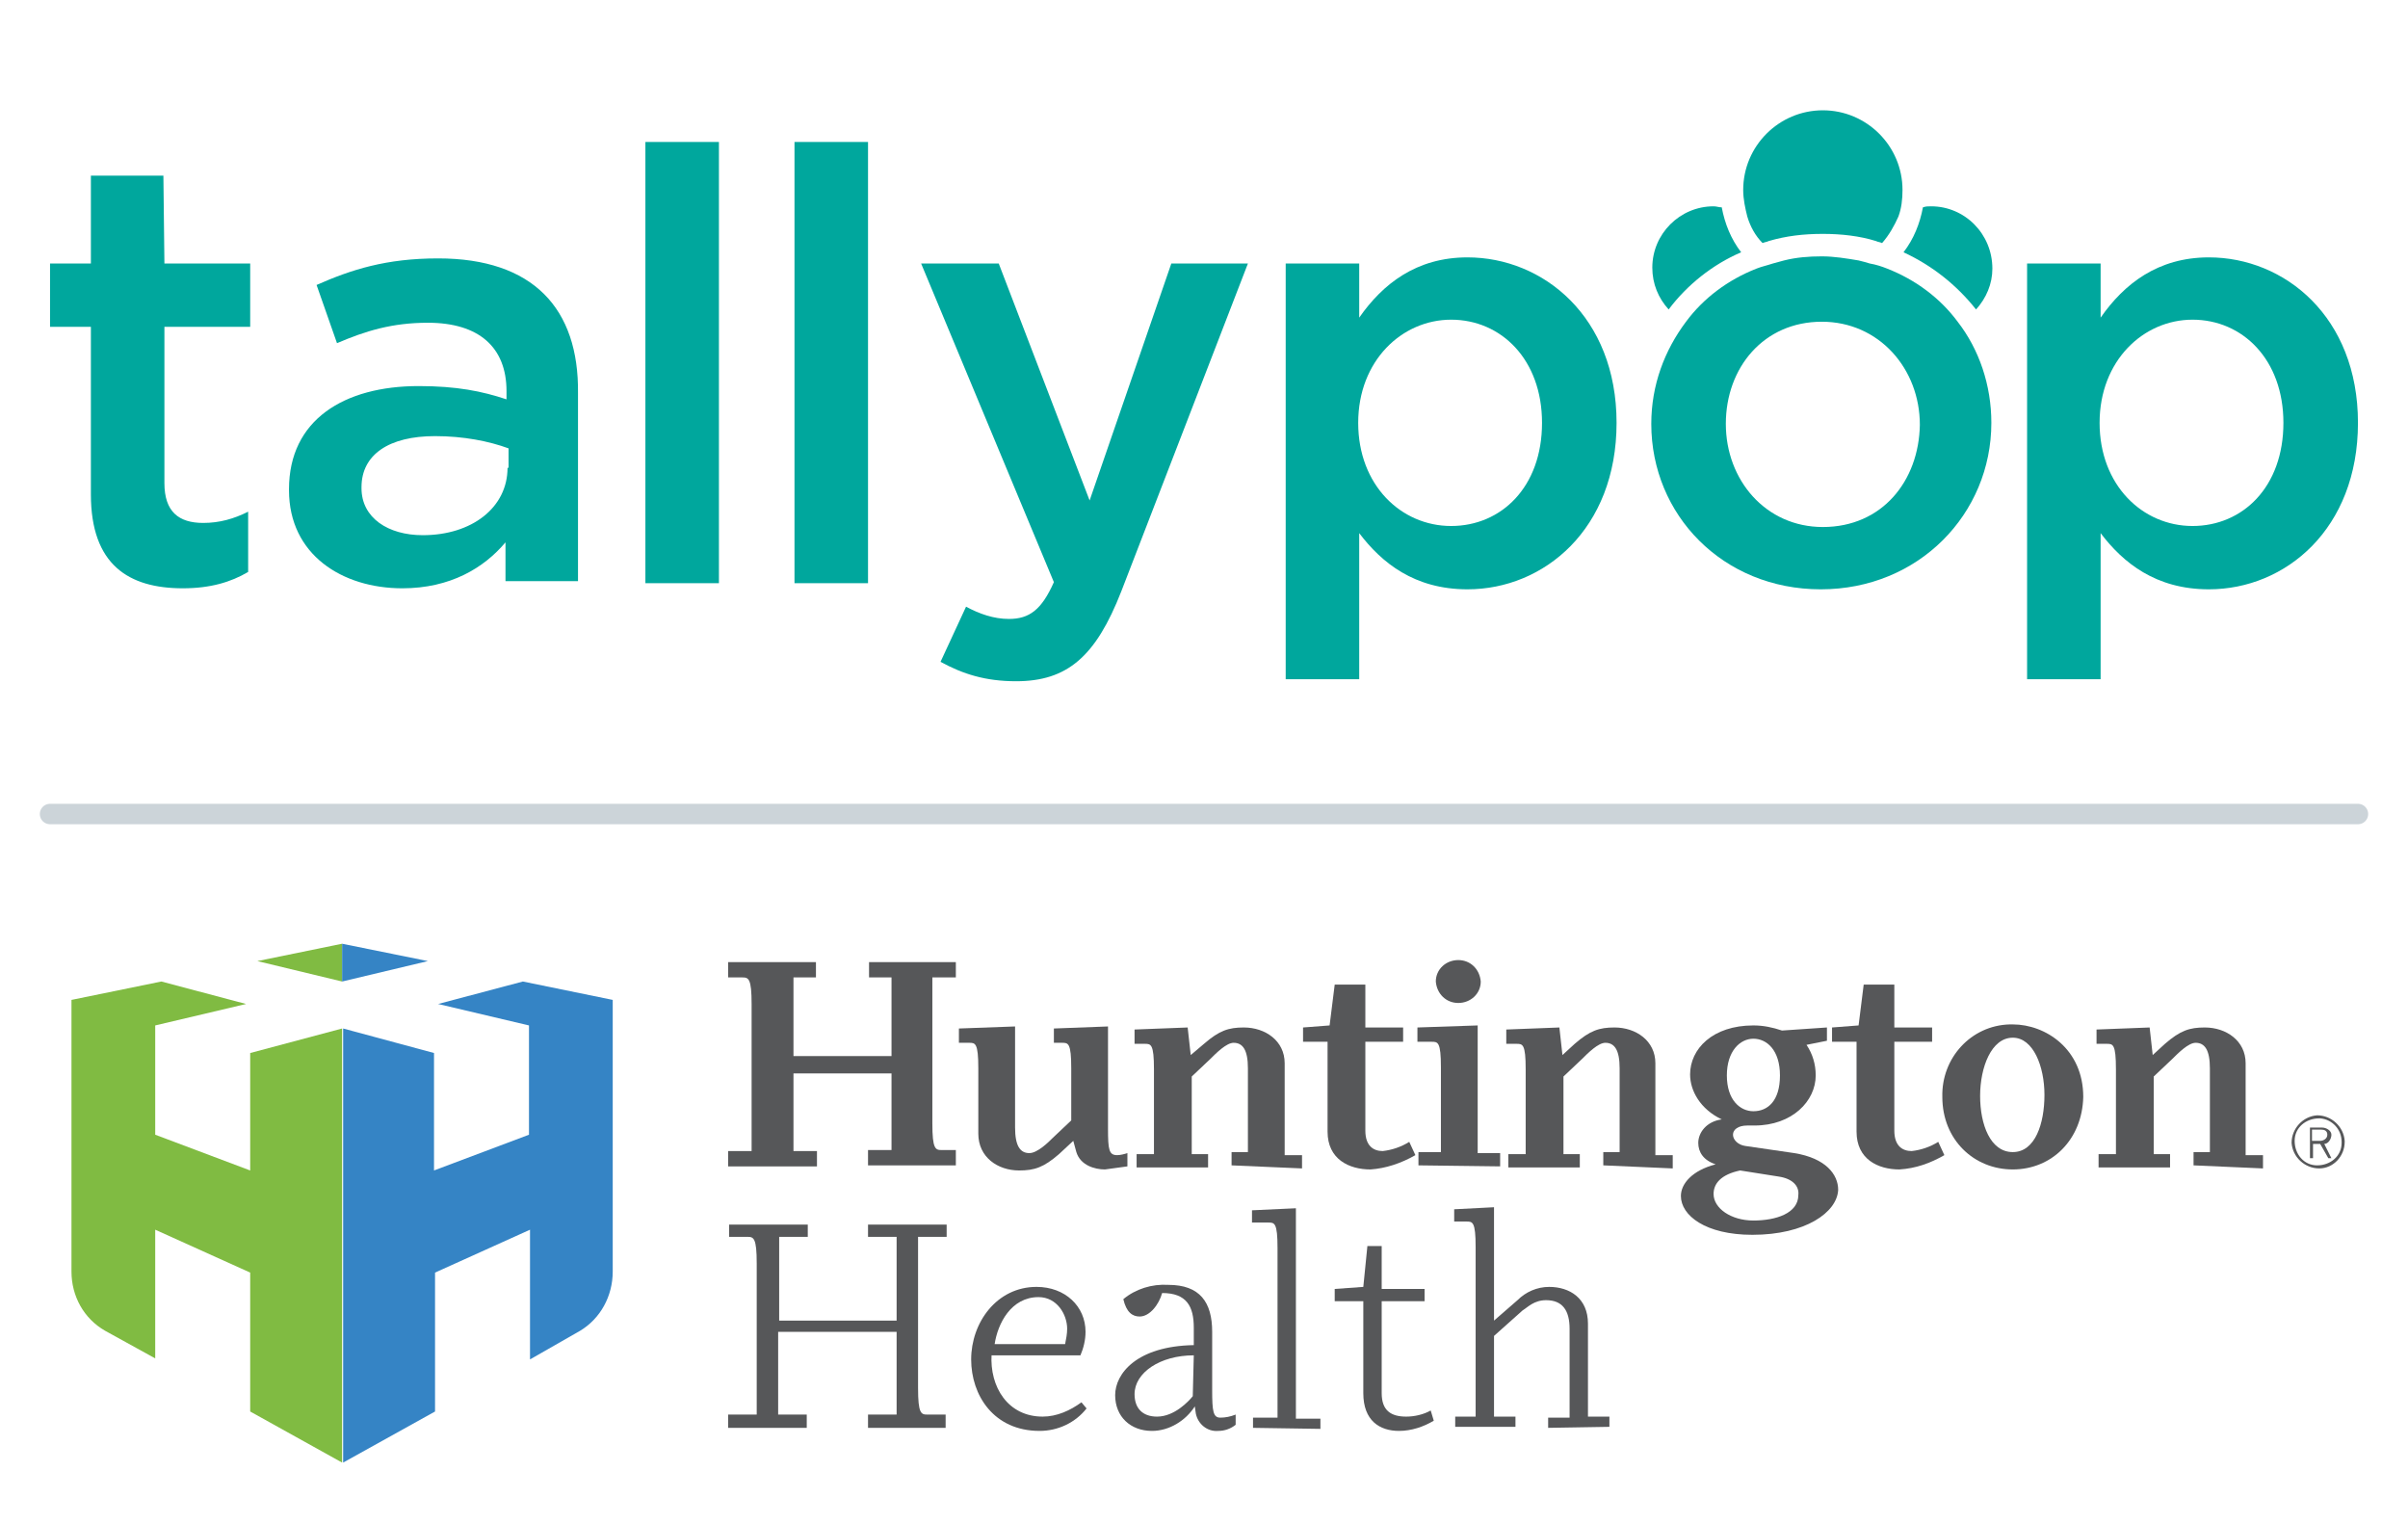 <?xml version="1.0" encoding="utf-8"?>
<!-- Generator: Adobe Illustrator 27.4.1, SVG Export Plug-In . SVG Version: 6.00 Build 0)  -->
<svg version="1.1" id="Layer_1" xmlns="http://www.w3.org/2000/svg" xmlns:xlink="http://www.w3.org/1999/xlink" x="0px" y="0px"
	 viewBox="0 0 235.8 149.2" style="enable-background:new 0 0 235.8 149.2;" xml:space="preserve">
<style type="text/css">
	.st0{fill:#00A79D;}
	.st1{fill:none;stroke:#CCD4D9;stroke-width:2;stroke-linecap:round;stroke-miterlimit:10;}
	.st2{fill:#565759;}
	.st3{fill:#80BB42;}
	.st4{fill:#3584C5;}
</style>
<g>
	<path class="st0" d="M16,17.2H8.9v8.6h-4V32h4v16.4c0,6.9,3.7,9.2,9,9.2c2.7,0,4.7-0.6,6.4-1.6v-5.9c-1.4,0.7-2.8,1.1-4.4,1.1
		c-2.4,0-3.8-1.1-3.8-3.9V32h8.4v-6.2h-8.4L16,17.2L16,17.2z"/>
	<path class="st0" d="M42.9,25.3c-5.1,0-8.5,1.1-11.9,2.6l2,5.7c2.8-1.2,5.4-2,8.9-2c5,0,7.7,2.4,7.7,6.7v0.8
		c-2.4-0.8-4.9-1.3-8.6-1.3c-7.3,0-12.7,3.3-12.7,10.1V48c0,6.3,5.2,9.6,11.1,9.6c4.7,0,8-2,10.1-4.5v3.8h7.1V38.5
		C56.7,30.2,52.2,25.3,42.9,25.3z M49.7,45.8c0,3.9-3.5,6.6-8.3,6.6c-3.4,0-6-1.7-6-4.6v-0.1c0-3.2,2.7-5,7.2-5
		c2.8,0,5.3,0.5,7.2,1.2v1.9C49.8,45.8,49.7,45.8,49.7,45.8z"/>
	<rect x="63.2" y="13.9" class="st0" width="7.2" height="43.2"/>
	<rect x="77.8" y="13.9" class="st0" width="7.2" height="43.2"/>
	<path class="st0" d="M106.7,49l-8.9-23.2h-7.6l13,31.2c-1.2,2.7-2.4,3.6-4.4,3.6c-1.5,0-2.9-0.5-4.2-1.2l-2.5,5.4
		c2.2,1.2,4.4,1.9,7.4,1.9c5,0,7.8-2.4,10.3-8.8l12.4-32.1h-7.5L106.7,49z"/>
	<path class="st0" d="M143.7,25.2c-5,0-8.3,2.6-10.6,5.9v-5.3h-7.2v40.7h7.2V52.2c2.2,2.9,5.4,5.5,10.6,5.5
		c7.5,0,14.6-5.9,14.6-16.3S151.1,25.2,143.7,25.2z M142.1,51.5c-4.9,0-9.1-4-9.1-10.1s4.3-10.1,9.1-10.1c4.9,0,8.9,3.9,8.9,10.1
		C151,47.7,147,51.5,142.1,51.5z"/>
	<path class="st0" d="M216.3,25.2c-5,0-8.3,2.6-10.6,5.9v-5.3h-7.2v40.7h7.2V52.2c2.2,2.9,5.4,5.5,10.6,5.5
		c7.5,0,14.6-5.9,14.6-16.3S223.7,25.2,216.3,25.2z M214.7,51.5c-4.9,0-9.1-4-9.1-10.1s4.3-10.1,9.1-10.1c4.9,0,8.9,3.9,8.9,10.1
		C223.6,47.7,219.6,51.5,214.7,51.5z"/>
	<path class="st0" d="M189.1,20.2c-0.3,0-0.5,0-0.8,0.1c-0.3,1.6-0.9,3.1-1.9,4.4c2.8,1.3,5.2,3.2,7.1,5.6c1-1.1,1.6-2.5,1.6-4
		C195.1,22.9,192.4,20.2,189.1,20.2z"/>
	<path class="st0" d="M170.5,24.7c-1-1.3-1.6-2.8-1.9-4.4c-0.3,0-0.5-0.1-0.8-0.1c-3.3,0-6,2.7-6,6c0,1.6,0.6,3,1.6,4.1
		C165.2,27.9,167.7,25.9,170.5,24.7z"/>
	<path class="st0" d="M172.6,23.8c0.2-0.1,0.4-0.1,0.6-0.2c1.7-0.5,3.4-0.7,5.3-0.7c1.8,0,3.6,0.2,5.2,0.7c0.2,0.1,0.4,0.1,0.6,0.2
		c0.7-0.8,1.2-1.7,1.6-2.6c0.3-0.8,0.4-1.7,0.4-2.6c0-4.3-3.5-7.8-7.8-7.8s-7.8,3.5-7.8,7.8c0,0.9,0.2,1.8,0.4,2.6
		C171.4,22.2,171.9,23.1,172.6,23.8z"/>
	<path class="st0" d="M184.8,26.3c-0.5-0.2-1.1-0.4-1.7-0.5c-0.3-0.1-0.7-0.2-1.1-0.3c-1.2-0.2-2.4-0.4-3.6-0.4
		c-1.3,0-2.5,0.1-3.7,0.4c-0.4,0.1-0.7,0.2-1.1,0.3c-0.6,0.2-1.1,0.3-1.6,0.5c-2.8,1.1-5.2,2.9-6.9,5.2c-2.1,2.8-3.4,6.2-3.4,10
		c0,8.9,7,16.2,16.6,16.2S195,50.3,195,41.4c0-3.7-1.2-7.2-3.3-9.9C190,29.2,187.6,27.4,184.8,26.3z M178.5,51.6
		c-5.6,0-9.5-4.6-9.5-10.1s3.7-10,9.4-10c5.6,0,9.6,4.6,9.6,10.1C187.9,47.1,184.3,51.6,178.5,51.6z"/>
</g>
<line class="st1" x1="4.9" y1="79.7" x2="230.9" y2="79.7"/>
<g>
	<path class="st2" d="M85,139.8v-1.3h2.8v-8.1H76.2v8.1H79v1.3h-7.7v-1.3h2.8v-14.8c0-2.5-0.3-2.6-0.9-2.6h-1.8v-1.2h7.7v1.2h-2.8
		v8.2h11.5v-8.2h-2.8v-1.2h7.7v1.2h-2.8v14.8c0,2.5,0.3,2.6,0.9,2.6h1.8v1.3C92.6,139.8,85,139.8,85,139.8z"/>
	<path class="st2" d="M97.1,132.6c-0.2,3.2,1.6,6.1,5,6.1c1.4,0,2.7-0.6,3.8-1.4l0.5,0.6c-1.1,1.4-2.8,2.2-4.6,2.2
		c-4.5,0-6.7-3.5-6.7-7c0-3.6,2.5-7.1,6.4-7.1c2.8,0,4.8,1.9,4.8,4.4c0,0.8-0.2,1.6-0.5,2.3H97.1z M104.5,130.1c0-1.4-1-3.1-2.8-3.1
		c-2.7,0-4,2.6-4.3,4.6h6.9C104.4,131.1,104.5,130.6,104.5,130.1L104.5,130.1z"/>
	<path class="st2" d="M119.3,140.1c-1.1,0.1-2-0.7-2.2-1.7l-0.1-0.7h0c-0.9,1.4-2.5,2.4-4.2,2.4c-2.1,0-3.6-1.4-3.6-3.5
		s2.1-4.8,7.7-4.9v-1.7c0-2.1-0.7-3.4-3.1-3.4c-0.3,1.1-1.2,2.3-2.2,2.3c-0.7,0-1.3-0.4-1.6-1.7c1.2-1,2.8-1.5,4.4-1.4
		c3.1,0,4.3,1.7,4.3,4.6v5.7c0,2.1,0.1,2.7,0.8,2.7c0.5,0,1-0.1,1.5-0.3v1C120.5,139.9,119.9,140.1,119.3,140.1z M116.9,132.7
		c-3.3,0-5.8,1.7-5.8,3.8c0,1.4,0.8,2.2,2.2,2.2c1.7,0,3.1-1.5,3.5-2L116.9,132.7L116.9,132.7z"/>
	<path class="st2" d="M122.7,139.8v-1h2.4v-16.6c0-2.5-0.3-2.5-0.9-2.5h-1.6v-1.2l4.3-0.2v20.6h2.4v1L122.7,139.8z"/>
	<path class="st2" d="M137,140.1c-1.9,0-3.5-1-3.5-3.7v-9h-2.8v-1.2l2.8-0.2l0.4-4h1.4l0,4.2h4.2v1.2h-4.2v9c0,1.7,0.9,2.3,2.4,2.3
		c0.8,0,1.7-0.2,2.4-0.6l0.3,1C139.4,139.7,138.2,140.1,137,140.1z"/>
	<path class="st2" d="M151.6,139.8v-1h2.1v-8.7c0-1.8-0.7-2.8-2.3-2.8c-1.2,0-1.8,0.7-2.3,1l-2.8,2.5v7.9h2.1v1h-5.9v-1h2v-16.6
		c0-2.5-0.3-2.5-0.9-2.5h-1.2v-1.2l3.9-0.2v11.1l2.3-2c0.8-0.8,1.9-1.3,3.1-1.3c2,0,3.8,1.1,3.8,3.6v9.1h2.1v1L151.6,139.8z"/>
	<polygon class="st3" points="33.5,92.4 25.2,94.1 33.5,96.1 	"/>
	<polygon class="st4" points="33.5,92.4 41.9,94.1 33.5,96.1 	"/>
	<path class="st3" d="M24.5,103.1v11.5l-9.3-3.5v-10.7l8.9-2.1l-8.3-2.2l-8.8,1.8v26.6c0,2.4,1.2,4.6,3.3,5.8l4.9,2.7v-12.6l9.3,4.2
		v13.6l9,5v-42.5L24.5,103.1z"/>
	<path class="st2" d="M85,114.1v-1.5h2.3v-7.5h-9.6v7.6H80v1.5h-8.7v-1.5h2.3V98.3c0-2.5-0.3-2.6-0.9-2.6h-1.4v-1.5h8.6v1.5h-2.2
		v7.7h9.6v-7.7h-2.2v-1.5h8.5v1.5h-2.3v14.3c0,2.5,0.3,2.6,0.9,2.6h1.4v1.5L85,114.1z"/>
	<path class="st2" d="M108.2,114.5c-1,0-2.4-0.4-2.8-1.7l-0.3-1.1l-1.4,1.3c-1.5,1.3-2.4,1.6-3.9,1.6c-2.1,0-4-1.3-4-3.6v-6.4
		c0-2.5-0.3-2.5-0.9-2.5h-1v-1.4l5.5-0.2v9.9c0,1.8,0.5,2.5,1.4,2.5c0.8,0,1.9-1.1,2.3-1.5l1.8-1.7v-5.1c0-2.5-0.3-2.5-0.9-2.5h-0.8
		v-1.4l5.3-0.2v10c0,2.1,0.1,2.6,0.9,2.6c0.3,0,0.7-0.1,1-0.2v1.3C109.6,114.3,108.9,114.4,108.2,114.5z"/>
	<path class="st2" d="M120.6,114.1v-1.3h1.6v-8.2c0-1.8-0.5-2.5-1.4-2.5c-0.7,0-1.7,1-2.3,1.6l-1.8,1.7v7.6h1.6v1.3h-7v-1.3h1.7
		v-8.3c0-2.5-0.3-2.5-0.9-2.5h-1v-1.4l5.2-0.2l0.3,2.7l1.3-1.1c1.5-1.3,2.4-1.6,3.9-1.6c2.1,0,4,1.3,4,3.5v9h1.7v1.3L120.6,114.1z"
		/>
	<path class="st2" d="M134.2,114.5c-2.1,0-4.2-1-4.2-3.7V102h-2.4v-1.4l2.6-0.2l0.5-4h3v4.2h3.7v1.4h-3.7v8.7c0,1.5,0.8,2,1.7,2
		c0.9-0.1,1.8-0.4,2.6-0.9l0.6,1.3C137.2,113.9,135.7,114.4,134.2,114.5z"/>
	<path class="st2" d="M138.9,114.1v-1.3h2.2v-8.3c0-2.5-0.3-2.5-0.9-2.5h-1.4v-1.4l5.9-0.2v12.5h2.2v1.3L138.9,114.1z M142.8,98.2
		c-1.2,0-2.1-0.9-2.2-2.1c0-1.2,1-2.1,2.2-2.1c1.2,0,2.1,0.9,2.2,2.1l0,0C145,97.3,144,98.2,142.8,98.2L142.8,98.2z"/>
	<path class="st2" d="M157,114.1v-1.3h1.6v-8.2c0-1.8-0.5-2.5-1.4-2.5c-0.7,0-1.7,1-2.3,1.6l-1.8,1.7v7.6h1.6v1.3h-7v-1.3h1.7v-8.3
		c0-2.5-0.3-2.5-0.9-2.5h-1v-1.4l5.2-0.2l0.3,2.7l1.2-1.1c1.5-1.3,2.4-1.6,3.9-1.6c2.1,0,4,1.3,4,3.5v9h1.7v1.3L157,114.1z"/>
	<path class="st2" d="M171.6,120.9c-4.6,0-7-1.9-7-3.8c0-1.2,1.1-2.5,3.4-3.1c-1.2-0.4-1.7-1.2-1.7-2.1c0-1,0.8-2.1,2.3-2.3
		c-2.1-1-3.1-2.8-3.1-4.4c0-2.5,2.2-4.8,6.2-4.8c1,0,1.9,0.2,2.8,0.5l4.4-0.3v1.3l-2,0.4c0.6,0.9,0.9,1.9,0.9,3c0,2.5-2.3,4.9-6,4.9
		c-0.3,0-0.6,0-0.7,0c-0.9,0-1.4,0.4-1.4,0.9s0.5,1,1.2,1.1l4.8,0.7c3.1,0.5,4.3,2.1,4.3,3.6C179.9,118.7,176.8,120.9,171.6,120.9z
		 M174.2,115.2l-3.8-0.6c-1.9,0.4-2.6,1.3-2.6,2.3c0,1.4,1.7,2.6,3.9,2.6s4.4-0.7,4.4-2.5C176.2,116.1,175.5,115.4,174.2,115.2
		L174.2,115.2z M171.7,101.7c-1.3,0-2.6,1.2-2.6,3.6s1.3,3.5,2.6,3.5c1.4,0,2.6-1,2.6-3.5C174.3,102.8,173,101.7,171.7,101.7z"/>
	<path class="st2" d="M186,114.5c-2.1,0-4.2-1-4.2-3.7V102h-2.4v-1.4l2.6-0.2l0.5-4h3v4.2h3.7v1.4h-3.7v8.7c0,1.5,0.8,2,1.7,2
		c0.9-0.1,1.8-0.4,2.6-0.9l0.6,1.3C189,113.9,187.6,114.4,186,114.5z"/>
	<path class="st2" d="M197.1,114.5c-3.8,0-6.9-2.9-6.9-7.1c-0.1-3.8,2.8-7,6.6-7.1c0.1,0,0.2,0,0.3,0c3.2,0,6.9,2.4,6.9,7.1
		C203.9,111.6,200.9,114.5,197.1,114.5z M197.1,101.6c-2.1,0-3.2,2.9-3.2,5.7c0,2.8,1,5.5,3.2,5.5s3.1-2.8,3.1-5.6
		S199.1,101.6,197.1,101.6L197.1,101.6z"/>
	<path class="st2" d="M214.8,114.1v-1.3h1.6v-8.2c0-1.8-0.5-2.5-1.4-2.5c-0.7,0-1.7,1-2.3,1.6l-1.8,1.7v7.6h1.6v1.3h-7v-1.3h1.7
		v-8.3c0-2.5-0.3-2.5-0.9-2.5h-1v-1.4l5.2-0.2l0.3,2.7l1.2-1.1c1.5-1.3,2.4-1.6,3.9-1.6c2.1,0,4,1.3,4,3.5v9h1.7v1.3L214.8,114.1z"
		/>
	<path class="st4" d="M42.5,103.1v11.5l9.3-3.5v-10.7l-8.9-2.1l8.3-2.2l8.8,1.8v26.6c0,2.4-1.2,4.6-3.2,5.8l-4.9,2.8v-12.7l-9.3,4.2
		v13.6l-9,5v-42.5L42.5,103.1z"/>
	<path class="st2" d="M227.1,114.4c-1.4,0-2.6-1.1-2.7-2.5c0-1.4,1.1-2.6,2.5-2.7c1.4,0,2.6,1.1,2.7,2.5c0,0,0,0.1,0,0.1
		C229.6,113.2,228.5,114.4,227.1,114.4C227.1,114.4,227.1,114.4,227.1,114.4z M227.1,109.5c-1.3,0-2.4,0.9-2.4,2.2s0.9,2.4,2.2,2.4
		s2.4-0.9,2.4-2.2c0,0,0-0.1,0-0.1c0-1.2-0.9-2.2-2.1-2.3C227.1,109.5,227.1,109.5,227.1,109.5z M227.2,112h-0.7v1.4h-0.3v-3h1.2
		c0.4,0,0.9,0.3,0.9,0.7s-0.3,0.9-0.7,0.9l0.7,1.4h-0.3L227.2,112z M226.4,110.6v1.1h0.8c0.3,0,0.7-0.2,0.7-0.6s-0.3-0.5-0.6-0.5
		H226.4z"/>
</g>
</svg>
